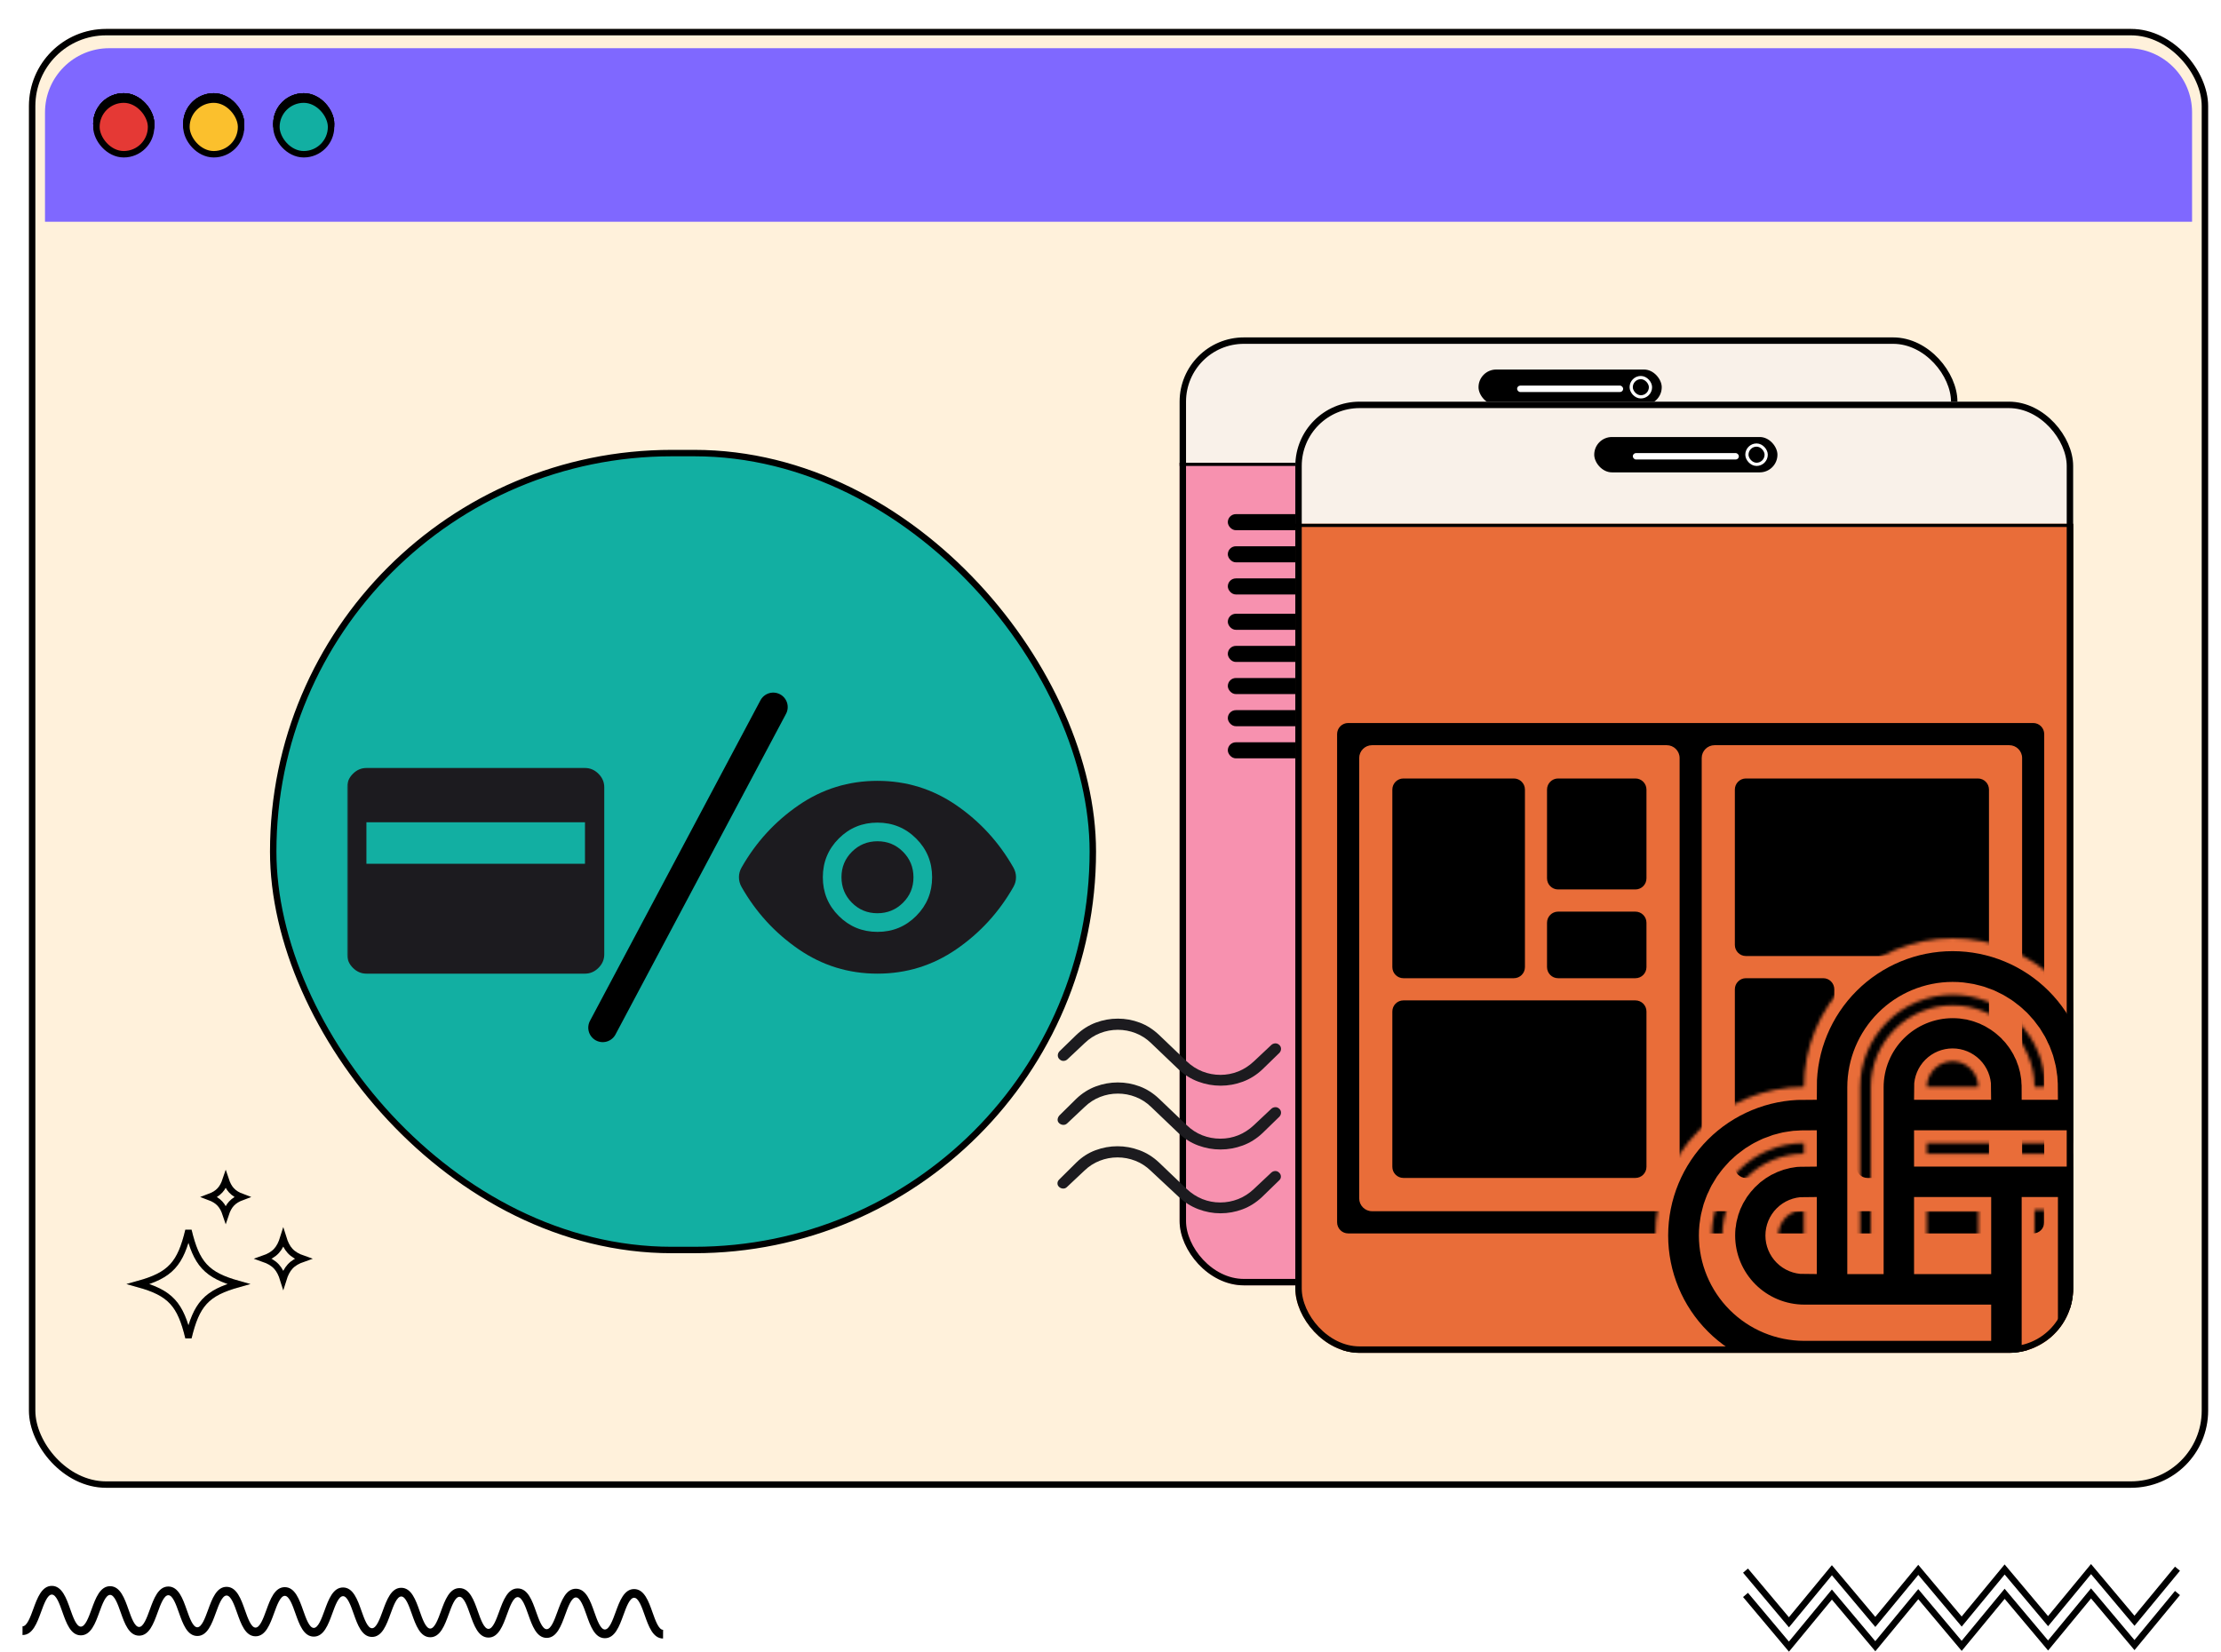 <svg width="691" height="514" viewBox="0 0 691 514" fill="none" xmlns="http://www.w3.org/2000/svg">
<path d="M16.143 493.526C19.297 493.542 20.649 497.373 21.843 500.751C22.745 503.307 23.768 506.205 25.145 506.212C26.521 506.22 27.572 503.333 28.5 500.787C29.725 497.422 31.115 493.607 34.268 493.625C37.424 493.642 38.775 497.471 39.967 500.849C40.869 503.406 41.892 506.303 43.268 506.31C44.644 506.319 45.695 503.433 46.621 500.887C47.847 497.521 49.236 493.708 52.391 493.723C55.544 493.742 56.896 497.571 58.087 500.95C58.988 503.506 60.011 506.401 61.385 506.41C62.76 506.417 63.811 503.533 64.737 500.987C65.963 497.621 67.351 493.806 70.505 493.823C73.659 493.84 75.009 497.67 76.201 501.048C77.104 503.604 78.127 506.502 79.503 506.509C80.877 506.516 81.928 503.631 82.855 501.085C84.08 497.719 85.469 493.905 88.623 493.923C91.777 493.94 93.129 497.768 94.321 501.147C95.223 503.705 96.245 506.601 97.621 506.609C98.996 506.616 100.047 503.73 100.975 501.185C102.2 497.819 103.588 494.004 106.743 494.021C109.896 494.039 111.247 497.868 112.439 501.248C113.34 503.803 114.363 506.699 115.737 506.707C117.112 506.714 118.163 503.829 119.089 501.283C120.315 497.919 121.703 494.104 124.857 494.121C128.011 494.138 129.363 497.968 130.555 501.346C131.456 503.902 132.479 506.8 133.853 506.807C135.228 506.814 136.279 503.928 137.205 501.382C138.431 498.018 139.819 494.202 142.975 494.22C146.127 494.236 147.477 498.066 148.668 501.444C149.571 504.001 150.592 506.898 151.967 506.907C153.341 506.914 154.391 504.028 155.317 501.482C156.543 498.116 157.932 494.302 161.087 494.319C164.239 494.337 165.589 498.166 166.78 501.545C167.683 504.101 168.703 506.996 170.079 507.005C171.452 507.012 172.503 504.126 173.428 501.582C174.653 498.215 176.041 494.401 179.196 494.418C182.349 494.435 183.7 498.265 184.891 501.645C185.792 504.199 186.813 507.098 188.187 507.103C189.561 507.112 190.612 504.226 191.539 501.68C192.763 498.314 194.152 494.5 197.307 494.518C200.46 494.533 201.812 498.365 203.003 501.743C203.905 504.299 204.927 507.196 206.303 507.204L206.289 509.91C203.135 509.895 201.784 506.065 200.591 502.686C199.691 500.131 198.668 497.232 197.293 497.224C195.919 497.218 194.868 500.102 193.94 502.65C192.716 506.014 191.327 509.829 188.173 509.812C185.02 509.794 183.669 505.965 182.48 502.587C181.577 500.029 180.556 497.134 179.183 497.126C177.808 497.119 176.757 500.004 175.831 502.549C174.605 505.916 173.217 509.73 170.064 509.712C166.912 509.695 165.56 505.867 164.368 502.487C163.468 499.931 162.447 497.034 161.072 497.027C159.697 497.019 158.647 499.906 157.72 502.45C156.495 505.816 155.105 509.631 151.953 509.614C148.8 509.597 147.448 505.766 146.257 502.387C145.356 499.832 144.335 496.935 142.96 496.926C141.585 496.921 140.535 499.806 139.608 502.352C138.383 505.716 136.993 509.531 133.84 509.514C130.687 509.498 129.336 505.667 128.144 502.289C127.241 499.732 126.219 496.836 124.844 496.828C123.469 496.821 122.419 499.707 121.492 502.251C120.267 505.618 118.877 509.433 115.724 509.415C112.569 509.398 111.219 505.569 110.027 502.189C109.125 499.634 108.103 496.737 106.729 496.73C105.353 496.721 104.303 499.608 103.376 502.153C102.151 505.52 100.761 509.333 97.608 509.316C94.453 509.3 93.101 505.469 91.909 502.091C91.008 499.534 89.985 496.637 88.609 496.63C87.235 496.623 86.184 499.507 85.257 502.055C84.032 505.419 82.643 509.234 79.488 509.217C76.335 509.2 74.983 505.37 73.791 501.992C72.889 499.436 71.867 496.539 70.491 496.531C69.117 496.523 68.067 499.409 67.14 501.955C65.915 505.321 64.525 509.135 61.372 509.117C58.219 509.1 56.868 505.272 55.676 501.893C54.773 499.336 53.752 496.439 52.377 496.432C51.001 496.424 49.951 499.311 49.024 501.855C47.799 505.222 46.409 509.036 43.255 509.019C40.1 509.001 38.748 505.172 37.556 501.792C36.653 499.236 35.631 496.341 34.255 496.333C32.879 496.326 31.828 499.21 30.901 501.757C29.676 505.121 28.287 508.936 25.132 508.919C21.977 508.902 20.624 505.072 19.432 501.694C18.529 499.138 17.507 496.24 16.128 496.233C14.752 496.225 13.7 499.112 12.772 501.659C11.545 505.023 10.156 508.838 7 508.82L7.013 506.112C8.391 506.119 9.443 503.235 10.369 500.688C11.596 497.324 12.987 493.509 16.143 493.526Z" fill="black"/>
<path d="M556.582 506.432L542.301 489.428L543.83 488.125L556.567 503.291L569.933 487.088L583.441 503.172L596.809 486.969L610.313 503.054L623.68 486.85L637.192 502.935L650.559 486.732L664.076 502.817L676.689 487.539L678.23 488.828L664.089 505.957L650.573 489.873L637.206 506.076L623.694 489.992L610.327 506.195L596.822 490.11L583.455 506.313L569.947 490.229L556.582 506.432Z" fill="black"/>
<path d="M556.582 514L542.301 496.996L543.83 495.693L556.567 510.86L569.933 494.656L583.441 510.74L596.809 494.537L610.313 510.622L623.68 494.419L637.192 510.504L650.559 494.3L664.076 510.385L676.689 495.107L678.23 496.397L664.089 513.526L650.573 497.441L637.206 513.644L623.694 497.56L610.327 513.763L596.822 497.679L583.455 513.882L569.947 497.797L556.582 514Z" fill="black"/>
<g filter="url(#filter0_d_6854_12008)">
<rect width="678" height="454" rx="24" fill="#FFF1DB"/>
<rect x="1" y="1" width="676" height="452" rx="23" stroke="black" stroke-width="2"/>
<path d="M5 26C5 14.954 13.954 6 25 6H653C664.046 6 673 14.954 673 26V60H5V26Z" fill="#7F68FF"/>
<rect x="21" y="21" width="17" height="17" rx="8.5" fill="#E53935"/>
<rect x="21" y="21" width="17" height="17" rx="8.5" stroke="black" stroke-width="2"/>
<rect x="21" y="21" width="17" height="17" rx="8.5" fill="#E53935"/>
<rect x="21" y="21" width="17" height="17" rx="8.5" stroke="black" stroke-width="2"/>
<rect x="77" y="21" width="17" height="17" rx="8.5" fill="#12AFA2"/>
<rect x="77" y="21" width="17" height="17" rx="8.5" fill="#12AFA2"/>
<rect x="77" y="21" width="17" height="17" rx="8.5" stroke="black" stroke-width="2"/>
<rect x="49" y="21" width="17" height="17" rx="8.5" fill="#FBC02D"/>
<rect x="49" y="21" width="17" height="17" rx="8.5" stroke="black" stroke-width="2"/>
<rect x="21" y="21" width="17" height="17" rx="8.5" fill="#E53935"/>
<rect x="21" y="21" width="17" height="17" rx="8.5" stroke="black" stroke-width="2"/>
<rect x="77" y="21" width="17" height="17" rx="8.5" fill="#12AFA2"/>
<rect x="77" y="21" width="17" height="17" rx="8.5" fill="#12AFA2"/>
<rect x="77" y="21" width="17" height="17" rx="8.5" stroke="black" stroke-width="2"/>
<rect x="49" y="21" width="17" height="17" rx="8.5" fill="#FBC02D"/>
<rect x="49" y="21" width="17" height="17" rx="8.5" stroke="black" stroke-width="2"/>
<rect x="21" y="21" width="17" height="17" rx="8.5" fill="#E53935"/>
<rect x="21" y="21" width="17" height="17" rx="8.5" stroke="black" stroke-width="2"/>
<rect x="77" y="21" width="17" height="17" rx="8.5" fill="#12AFA2"/>
<rect x="77" y="21" width="17" height="17" rx="8.5" fill="#12AFA2"/>
<rect x="77" y="21" width="17" height="17" rx="8.5" stroke="black" stroke-width="2"/>
<rect x="49" y="21" width="17" height="17" rx="8.5" fill="#FBC02D"/>
<rect x="49" y="21" width="17" height="17" rx="8.5" stroke="black" stroke-width="2"/>
<rect x="21" y="22" width="17" height="17" rx="8.5" fill="#E53935"/>
<rect x="21" y="22" width="17" height="17" rx="8.5" stroke="black" stroke-width="2"/>
<rect x="77" y="22" width="17" height="17" rx="8.5" fill="#12AFA2"/>
<rect x="77" y="22" width="17" height="17" rx="8.5" fill="#12AFA2"/>
<rect x="77" y="22" width="17" height="17" rx="8.5" stroke="black" stroke-width="2"/>
<rect x="49" y="22" width="17" height="17" rx="8.5" fill="#FBC02D"/>
<rect x="49" y="22" width="17" height="17" rx="8.5" stroke="black" stroke-width="2"/>
<rect x="76" y="132" width="255" height="248" rx="124" fill="#12AFA2"/>
<rect x="76" y="132" width="255" height="248" rx="124" stroke="black" stroke-width="2"/>
<mask id="mask0_6854_12008" style="mask-type:alpha" maskUnits="userSpaceOnUse" x="99" y="214" width="96" height="96">
<rect x="99" y="214" width="96" height="96" fill="#D9D9D9"/>
</mask>
<g mask="url(#mask0_6854_12008)">
<path d="M105 294C103.4 294 102 293.4 100.8 292.2C99.6 291 99 289.6 99 288V236C99 234.4 99.6 233 100.8 231.8C102 230.6 103.4 230 105 230H173C174.6 230 176 230.6 177.2 231.8C178.4 233 179 234.4 179 236V288C179 289.6 178.4 291 177.2 292.2C176 293.4 174.6 294 173 294H105ZM105 259.8H173V246.9H105V259.8Z" fill="#1C1B1F"/>
</g>
<mask id="mask1_6854_12008" style="mask-type:alpha" maskUnits="userSpaceOnUse" x="216" y="218" width="96" height="96">
<rect x="216" y="218" width="96" height="96" fill="#D9D9D9"/>
</mask>
<g mask="url(#mask1_6854_12008)">
<path d="M264.012 281C268.738 281 272.75 279.346 276.05 276.038C279.35 272.73 281 268.713 281 263.988C281 259.263 279.346 255.25 276.038 251.95C272.73 248.65 268.714 247 263.988 247C259.263 247 255.25 248.654 251.95 251.962C248.65 255.27 247 259.287 247 264.012C247 268.737 248.654 272.75 251.962 276.05C255.27 279.35 259.287 281 264.012 281ZM263.976 275.2C260.859 275.2 258.217 274.109 256.05 271.926C253.884 269.744 252.8 267.094 252.8 263.976C252.8 260.859 253.892 258.217 256.074 256.05C258.256 253.883 260.906 252.8 264.024 252.8C267.142 252.8 269.784 253.891 271.95 256.074C274.117 258.256 275.2 260.906 275.2 264.024C275.2 267.141 274.109 269.783 271.926 271.95C269.744 274.117 267.094 275.2 263.976 275.2ZM264 294C255 294 246.817 291.467 239.45 286.4C232.084 281.333 226.167 274.867 221.7 267C221.434 266.525 221.234 266.036 221.1 265.535C220.967 265.034 220.9 264.519 220.9 263.992C220.9 263.464 220.967 262.951 221.1 262.454C221.234 261.956 221.434 261.471 221.7 261C226.167 253.133 232.084 246.667 239.45 241.6C246.817 236.533 255 234 264 234C273 234 281.184 236.533 288.55 241.6C295.917 246.667 301.834 253.133 306.3 261C306.567 261.475 306.767 261.963 306.9 262.465C307.034 262.966 307.1 263.481 307.1 264.008C307.1 264.536 307.034 265.049 306.9 265.546C306.767 266.044 306.567 266.529 306.3 267C301.834 274.867 295.917 281.333 288.55 286.4C281.184 291.467 273 294 264 294Z" fill="#1C1B1F"/>
</g>
<line x1="178.522" y1="310.811" x2="231.572" y2="211.038" stroke="black" stroke-width="9" stroke-linecap="round"/>
<g clip-path="url(#clip0_6854_12008)">
<path d="M56.136 363.505C57.509 362.994 58.591 362.362 59.443 361.434C60.229 360.577 60.779 359.51 61.226 358.169C61.673 359.51 62.224 360.577 63.009 361.433C63.861 362.362 64.942 362.994 66.315 363.505C64.941 364.017 63.86 364.648 63.008 365.577C62.222 366.433 61.671 367.501 61.224 368.842C60.777 367.501 60.227 366.434 59.441 365.577C58.59 364.648 57.508 364.017 56.136 363.505Z" stroke="black" stroke-width="2"/>
<path d="M44.69 396.11C42.279 393.481 38.935 391.958 34.053 390.597C38.935 389.235 42.279 387.713 44.69 385.084C47.03 382.532 48.407 379.025 49.629 373.925C50.851 379.025 52.229 382.532 54.569 385.084C56.98 387.713 60.324 389.235 65.206 390.597C60.324 391.958 56.98 393.481 54.569 396.11C52.229 398.662 50.851 402.168 49.629 407.268C48.407 402.168 47.03 398.662 44.69 396.11Z" stroke="black" stroke-width="2"/>
<path d="M44.69 396.11C42.279 393.481 38.935 391.958 34.053 390.597C38.935 389.235 42.279 387.713 44.69 385.084C47.03 382.532 48.407 379.025 49.629 373.925C50.851 379.025 52.229 382.532 54.569 385.084C56.98 387.713 60.324 389.235 65.206 390.597C60.324 391.958 56.98 393.481 54.569 396.11C52.229 398.662 50.851 402.168 49.629 407.268C48.407 402.168 47.03 398.662 44.69 396.11Z" stroke="black" stroke-opacity="0.2" stroke-width="2"/>
<path d="M77.015 385.155C75.998 384.046 74.684 383.315 72.975 382.717C74.684 382.12 75.998 381.388 77.015 380.279C77.963 379.245 78.606 377.931 79.131 376.238C79.656 377.931 80.299 379.245 81.247 380.279C82.264 381.388 83.578 382.12 85.287 382.717C83.578 383.315 82.264 384.046 81.247 385.155C80.299 386.19 79.656 387.503 79.131 389.197C78.606 387.503 77.963 386.19 77.015 385.155Z" stroke="black" stroke-width="2"/>
</g>
<g clip-path="url(#clip1_6854_12008)">
<rect x="358" y="96" width="242" height="295" rx="20" fill="#F9F1E9"/>
<rect x="451" y="106" width="57" height="11" rx="5.5" fill="black"/>
<rect x="498.5" y="108.5" width="6" height="6" rx="3" fill="black"/>
<rect x="498.5" y="108.5" width="6" height="6" rx="3" stroke="white"/>
<rect x="463" y="111" width="33" height="2" rx="1" fill="white"/>
<g clip-path="url(#clip2_6854_12008)">
<rect x="349" y="135" width="251" height="257" fill="#F791AF"/>
<rect x="373" y="161" width="51" height="5" rx="2.5" fill="black"/>
<rect x="373" y="151" width="51" height="5" rx="2.5" fill="black"/>
<rect x="373" y="171" width="33" height="5" rx="2.5" fill="black"/>
<path d="M435.271 126.467L435.179 126.672L435.271 126.877L446.304 151.382L444.125 156.222L433.5 132.622V120.722L444.125 97.122L446.304 101.962L435.271 126.467Z" fill="white" stroke="black"/>
<path d="M457.522 126.467L457.429 126.672L457.522 126.877L468.554 151.382L466.376 156.222L453.072 126.672L466.376 97.122L468.554 101.962L457.522 126.467Z" fill="white" stroke="black"/>
<path d="M479.772 126.467L479.679 126.672L479.772 126.877L490.804 151.382L488.626 156.222L475.322 126.672L488.626 97.122L490.804 101.962L479.772 126.467Z" fill="white" stroke="black"/>
<path d="M502.022 126.467L501.929 126.672L502.022 126.877L513.054 151.382L510.876 156.222L497.572 126.672L510.876 97.122L513.054 101.962L502.022 126.467Z" fill="white" stroke="black"/>
<path d="M501.928 176.091L499.749 180.931L497.578 176.108L499.756 171.269L501.928 176.091Z" fill="white" stroke="black"/>
<path d="M524.17 176.107L521.999 180.929L519.828 176.107L521.999 171.284L524.17 176.107Z" fill="white" stroke="black"/>
<path d="M524.272 126.467L524.179 126.672L524.272 126.877L535.304 151.382L533.126 156.222L519.822 126.672L533.126 97.122L535.304 101.962L524.272 126.467Z" fill="white" stroke="black"/>
<path d="M519.729 225.717L519.822 225.512L519.729 225.307L508.697 200.802L510.876 195.962L524.179 225.512L510.876 255.062L508.697 250.222L519.729 225.717Z" fill="white" stroke="black"/>
<path d="M524.17 274.949L521.999 279.771L519.828 274.949L521.999 270.126L524.17 274.949Z" fill="white" stroke="black"/>
<path d="M501.928 274.933L499.749 279.772L497.578 274.95L499.756 270.111L501.928 274.933Z" fill="white" stroke="black"/>
<path d="M497.479 225.717L497.572 225.512L497.479 225.307L486.447 200.802L488.626 195.962L501.929 225.512L488.626 255.062L486.447 250.222L497.479 225.717Z" fill="white" stroke="black"/>
<path d="M479.678 176.091L477.499 180.931L475.328 176.108L477.506 171.269L479.678 176.091Z" fill="white" stroke="black"/>
<path d="M479.679 225.512L466.376 255.062L464.197 250.222L475.229 225.717L475.322 225.512L475.229 225.307L464.197 200.802L466.376 195.962L479.679 225.512Z" fill="white" stroke="black"/>
<path d="M453.078 176.075L455.249 171.253L457.428 176.093L455.256 180.915L453.078 176.075Z" fill="white" stroke="black"/>
<path d="M433.5 179.821V172.364L435.179 176.093L433.5 179.821Z" fill="white" stroke="black"/>
<path d="M433.5 229.241V221.784L435.179 225.513L433.5 229.241Z" fill="white" stroke="black"/>
<path d="M457.429 225.512L444.126 255.062L441.947 250.222L452.979 225.717L453.072 225.512L452.979 225.307L441.947 200.802L444.126 195.962L457.429 225.512Z" fill="white" stroke="black"/>
<path d="M433.5 278.661V271.204L435.179 274.932L433.5 278.661Z" fill="white" stroke="black"/>
<path d="M546.522 126.467L546.429 126.672L546.522 126.877L557.554 151.382L555.376 156.222L542.072 126.672L555.376 97.122L557.554 101.962L546.522 126.467Z" fill="white" stroke="black"/>
<path d="M568.772 126.467L568.679 126.672L568.772 126.877L579.804 151.382L577.626 156.222L564.322 126.672L577.626 97.122L579.804 101.962L568.772 126.467Z" fill="white" stroke="black"/>
<path d="M591.022 126.467L590.929 126.672L591.022 126.877L602.054 151.382L599.876 156.222L586.572 126.672L599.876 97.122L602.054 101.962L591.022 126.467Z" fill="white" stroke="black"/>
<mask id="path-60-inside-1_6854_12008" fill="white">
<path d="M597.148 77.25L588.75 95.903L580.352 77.25H574.905L566.5 95.903L558.102 77.25H552.655L544.25 95.903L535.852 77.25H530.405L522 95.903L513.602 77.25H508.155L499.75 95.903L491.352 77.25H485.905L477.5 95.903L469.102 77.25H463.656L455.25 95.903L446.852 77.25H441.398L433 95.903V108.001L444.125 83.29L452.523 101.943L441.398 126.671L452.523 151.381L444.125 170.034L433 145.323V157.421L441.398 176.091L433 194.744V206.842L441.398 225.495L433 244.165V256.262L441.398 274.932L433 293.585V305.683L444.125 280.973L452.523 299.626L441.398 324.353L452.523 349.063L444.125 367.716L433 343.006V355.104L441.398 373.774L433 392.427V404.524L441.398 423.177L433 441.847V453.945L441.398 472.615H446.844L455.242 453.962L463.648 472.615H469.094L477.492 453.962L485.898 472.615H491.344L499.742 453.962L508.148 472.615H513.594L522 453.962L530.398 472.615H535.844L544.242 453.962L552.648 472.615H558.094L566.492 453.962L574.898 472.615H580.344L588.742 453.962L597.148 472.615H602.594L611 453.962V441.864L599.875 466.575L591.477 447.922L602.602 423.211L591.477 398.501L599.875 379.848L611 404.541V392.444L602.602 373.774L611 355.121V343.023L602.602 324.37L611 305.7V293.602L602.602 274.932L611 256.28V244.182L599.875 268.892L591.477 250.239L602.602 225.529L591.477 200.819L599.875 182.166L611 206.859V194.761L602.602 176.091L611 157.438V145.341L602.602 126.688L611 108.018V95.903L602.602 77.25H597.148ZM577.625 83.307L586.023 101.96L574.898 126.671L586.023 151.381L577.625 170.034L558.102 126.671L577.625 83.307ZM469.102 324.353L488.625 280.989L497.023 299.642L485.898 324.353L497.023 349.063L488.625 367.716L469.102 324.353ZM485.898 373.773L477.5 392.426L469.102 373.773L477.5 355.12L485.898 373.773ZM457.978 250.222L469.103 225.511L457.978 200.801L466.376 182.148L485.898 225.511L466.376 268.875L457.978 250.222ZM485.898 176.091L477.5 194.744L469.102 176.091L477.5 157.438L485.898 176.091ZM508.148 176.091L499.75 194.744L491.352 176.091L499.75 157.438L508.148 176.091ZM530.398 176.091L522 194.744L513.602 176.091L522 157.438L530.398 176.091ZM552.648 176.091L544.25 194.744L535.852 176.091L544.25 157.438L552.648 176.091ZM552.648 225.511L533.125 268.875L524.727 250.222L535.852 225.511L524.727 200.801L533.125 182.148L552.648 225.511ZM544.25 256.279L552.648 274.932L544.25 293.585L535.852 274.932L544.25 256.279ZM530.398 274.932L522 293.585L513.602 274.932L522 256.279L530.398 274.932ZM530.398 225.511L510.875 268.875L502.477 250.222L513.602 225.511L502.477 200.801L510.875 182.148L530.398 225.511ZM508.148 274.932L499.75 293.585L491.352 274.932L499.75 256.279L508.148 274.932ZM508.148 225.511L488.625 268.875L480.227 250.222L491.352 225.511L480.227 200.801L488.625 182.148L508.148 225.511ZM469.103 274.932L477.501 256.279L485.898 274.932L477.501 293.585L469.103 274.932ZM499.75 355.121L508.148 373.774L499.75 392.427L491.352 373.774L499.75 355.121ZM491.352 324.353L510.875 280.99L519.273 299.643L508.148 324.353L519.273 349.063L510.875 367.716L491.352 324.353ZM522 355.121L530.398 373.774L522 392.427L513.602 373.774L522 355.121ZM513.602 324.353L533.125 280.99L541.523 299.643L530.398 324.353L541.523 349.063L533.125 367.716L513.602 324.353ZM544.25 355.121L552.648 373.774L544.25 392.427L535.852 373.774L544.25 355.121ZM535.852 324.353L555.375 280.99L563.773 299.643L552.648 324.353L563.773 349.063L555.375 367.716L535.852 324.353ZM566.5 355.121L574.897 373.774L566.5 392.427L558.102 373.774L566.5 355.121ZM558.102 324.353L577.625 280.99L586.022 299.643L574.897 324.353L586.022 349.063L577.625 367.716L558.102 324.353ZM566.5 293.585L558.102 274.932L566.5 256.28L574.897 274.932L566.5 293.585ZM555.375 268.875L546.977 250.222L558.102 225.512L546.977 200.802L555.375 182.149L574.897 225.512L555.375 268.875ZM558.102 176.092L566.5 157.439L574.897 176.092L566.5 194.745L558.102 176.092ZM555.375 83.308L563.773 101.961L552.648 126.671L563.773 151.382L555.375 170.035L535.852 126.671L555.375 83.308ZM533.125 83.308L541.523 101.961L530.398 126.671L541.523 151.382L533.125 170.035L513.602 126.671L533.125 83.308ZM510.875 83.308L519.273 101.961L508.148 126.671L519.273 151.382L510.875 170.035L491.352 126.671L510.875 83.308ZM488.625 83.308L497.023 101.961L485.898 126.671L497.023 151.382L488.625 170.035L469.102 126.671L488.625 83.308ZM446.852 126.671L466.375 83.308L474.773 101.961L463.648 126.671L474.773 151.382L466.375 170.035L446.852 126.671ZM455.25 157.439L463.648 176.092L455.25 194.745L446.852 176.092L455.25 157.439ZM435.727 250.223L446.852 225.512L435.727 200.802L444.125 182.149L463.648 225.512L444.125 268.875L435.727 250.223ZM446.852 274.933L455.25 256.28L463.648 274.933L455.25 293.586L446.852 274.933ZM446.852 324.354L466.375 280.99L474.773 299.643L463.648 324.354L474.773 349.064L466.375 367.717L446.852 324.354ZM455.25 355.121L463.648 373.774L455.25 392.427L446.852 373.774L455.25 355.121ZM444.125 466.557L435.727 447.904L446.852 423.194L435.727 398.484L444.125 379.831L463.648 423.194L444.125 466.557ZM466.375 466.557L457.977 447.904L469.102 423.194L457.977 398.484L466.375 379.831L485.898 423.194L466.375 466.557ZM488.625 466.557L480.227 447.904L491.352 423.194L480.227 398.484L488.625 379.831L508.148 423.194L488.625 466.557ZM510.875 466.557L502.477 447.904L513.602 423.194L502.477 398.484L510.875 379.831L530.398 423.194L510.875 466.557ZM533.125 466.557L524.727 447.904L535.852 423.194L524.727 398.484L533.125 379.831L552.648 423.194L533.125 466.557ZM555.375 466.557L546.977 447.904L558.102 423.194L546.977 398.484L555.375 379.831L574.898 423.194L555.375 466.557ZM597.147 423.194L577.625 466.557L569.227 447.904L580.352 423.194L569.227 398.484L577.625 379.831L597.147 423.194ZM588.75 392.426L580.352 373.773L588.75 355.12L597.147 373.773L588.75 392.426ZM608.272 299.643L597.147 324.353L608.272 349.063L599.875 367.716L580.352 324.353L599.875 280.99L608.272 299.643ZM597.147 274.932L588.75 293.585L580.352 274.932L588.75 256.28L597.147 274.932ZM597.147 225.512L577.625 268.875L569.227 250.222L580.352 225.512L569.227 200.802L577.625 182.149L597.147 225.512ZM588.75 194.744L580.352 176.091L588.75 157.438L597.147 176.091L588.75 194.744ZM597.147 126.671L608.272 151.381L599.875 170.034L580.352 126.671L599.875 83.308L608.272 101.961L597.147 126.671Z"/>
</mask>
<path d="M597.148 77.25L588.75 95.903L580.352 77.25H574.905L566.5 95.903L558.102 77.25H552.655L544.25 95.903L535.852 77.25H530.405L522 95.903L513.602 77.25H508.155L499.75 95.903L491.352 77.25H485.905L477.5 95.903L469.102 77.25H463.656L455.25 95.903L446.852 77.25H441.398L433 95.903V108.001L444.125 83.29L452.523 101.943L441.398 126.671L452.523 151.381L444.125 170.034L433 145.323V157.421L441.398 176.091L433 194.744V206.842L441.398 225.495L433 244.165V256.262L441.398 274.932L433 293.585V305.683L444.125 280.973L452.523 299.626L441.398 324.353L452.523 349.063L444.125 367.716L433 343.006V355.104L441.398 373.774L433 392.427V404.524L441.398 423.177L433 441.847V453.945L441.398 472.615H446.844L455.242 453.962L463.648 472.615H469.094L477.492 453.962L485.898 472.615H491.344L499.742 453.962L508.148 472.615H513.594L522 453.962L530.398 472.615H535.844L544.242 453.962L552.648 472.615H558.094L566.492 453.962L574.898 472.615H580.344L588.742 453.962L597.148 472.615H602.594L611 453.962V441.864L599.875 466.575L591.477 447.922L602.602 423.211L591.477 398.501L599.875 379.848L611 404.541V392.444L602.602 373.774L611 355.121V343.023L602.602 324.37L611 305.7V293.602L602.602 274.932L611 256.28V244.182L599.875 268.892L591.477 250.239L602.602 225.529L591.477 200.819L599.875 182.166L611 206.859V194.761L602.602 176.091L611 157.438V145.341L602.602 126.688L611 108.018V95.903L602.602 77.25H597.148ZM577.625 83.307L586.023 101.96L574.898 126.671L586.023 151.381L577.625 170.034L558.102 126.671L577.625 83.307ZM469.102 324.353L488.625 280.989L497.023 299.642L485.898 324.353L497.023 349.063L488.625 367.716L469.102 324.353ZM485.898 373.773L477.5 392.426L469.102 373.773L477.5 355.12L485.898 373.773ZM457.978 250.222L469.103 225.511L457.978 200.801L466.376 182.148L485.898 225.511L466.376 268.875L457.978 250.222ZM485.898 176.091L477.5 194.744L469.102 176.091L477.5 157.438L485.898 176.091ZM508.148 176.091L499.75 194.744L491.352 176.091L499.75 157.438L508.148 176.091ZM530.398 176.091L522 194.744L513.602 176.091L522 157.438L530.398 176.091ZM552.648 176.091L544.25 194.744L535.852 176.091L544.25 157.438L552.648 176.091ZM552.648 225.511L533.125 268.875L524.727 250.222L535.852 225.511L524.727 200.801L533.125 182.148L552.648 225.511ZM544.25 256.279L552.648 274.932L544.25 293.585L535.852 274.932L544.25 256.279ZM530.398 274.932L522 293.585L513.602 274.932L522 256.279L530.398 274.932ZM530.398 225.511L510.875 268.875L502.477 250.222L513.602 225.511L502.477 200.801L510.875 182.148L530.398 225.511ZM508.148 274.932L499.75 293.585L491.352 274.932L499.75 256.279L508.148 274.932ZM508.148 225.511L488.625 268.875L480.227 250.222L491.352 225.511L480.227 200.801L488.625 182.148L508.148 225.511ZM469.103 274.932L477.501 256.279L485.898 274.932L477.501 293.585L469.103 274.932ZM499.75 355.121L508.148 373.774L499.75 392.427L491.352 373.774L499.75 355.121ZM491.352 324.353L510.875 280.99L519.273 299.643L508.148 324.353L519.273 349.063L510.875 367.716L491.352 324.353ZM522 355.121L530.398 373.774L522 392.427L513.602 373.774L522 355.121ZM513.602 324.353L533.125 280.99L541.523 299.643L530.398 324.353L541.523 349.063L533.125 367.716L513.602 324.353ZM544.25 355.121L552.648 373.774L544.25 392.427L535.852 373.774L544.25 355.121ZM535.852 324.353L555.375 280.99L563.773 299.643L552.648 324.353L563.773 349.063L555.375 367.716L535.852 324.353ZM566.5 355.121L574.897 373.774L566.5 392.427L558.102 373.774L566.5 355.121ZM558.102 324.353L577.625 280.99L586.022 299.643L574.897 324.353L586.022 349.063L577.625 367.716L558.102 324.353ZM566.5 293.585L558.102 274.932L566.5 256.28L574.897 274.932L566.5 293.585ZM555.375 268.875L546.977 250.222L558.102 225.512L546.977 200.802L555.375 182.149L574.897 225.512L555.375 268.875ZM558.102 176.092L566.5 157.439L574.897 176.092L566.5 194.745L558.102 176.092ZM555.375 83.308L563.773 101.961L552.648 126.671L563.773 151.382L555.375 170.035L535.852 126.671L555.375 83.308ZM533.125 83.308L541.523 101.961L530.398 126.671L541.523 151.382L533.125 170.035L513.602 126.671L533.125 83.308ZM510.875 83.308L519.273 101.961L508.148 126.671L519.273 151.382L510.875 170.035L491.352 126.671L510.875 83.308ZM488.625 83.308L497.023 101.961L485.898 126.671L497.023 151.382L488.625 170.035L469.102 126.671L488.625 83.308ZM446.852 126.671L466.375 83.308L474.773 101.961L463.648 126.671L474.773 151.382L466.375 170.035L446.852 126.671ZM455.25 157.439L463.648 176.092L455.25 194.745L446.852 176.092L455.25 157.439ZM435.727 250.223L446.852 225.512L435.727 200.802L444.125 182.149L463.648 225.512L444.125 268.875L435.727 250.223ZM446.852 274.933L455.25 256.28L463.648 274.933L455.25 293.586L446.852 274.933ZM446.852 324.354L466.375 280.99L474.773 299.643L463.648 324.354L474.773 349.064L466.375 367.717L446.852 324.354ZM455.25 355.121L463.648 373.774L455.25 392.427L446.852 373.774L455.25 355.121ZM444.125 466.557L435.727 447.904L446.852 423.194L435.727 398.484L444.125 379.831L463.648 423.194L444.125 466.557ZM466.375 466.557L457.977 447.904L469.102 423.194L457.977 398.484L466.375 379.831L485.898 423.194L466.375 466.557ZM488.625 466.557L480.227 447.904L491.352 423.194L480.227 398.484L488.625 379.831L508.148 423.194L488.625 466.557ZM510.875 466.557L502.477 447.904L513.602 423.194L502.477 398.484L510.875 379.831L530.398 423.194L510.875 466.557ZM533.125 466.557L524.727 447.904L535.852 423.194L524.727 398.484L533.125 379.831L552.648 423.194L533.125 466.557ZM555.375 466.557L546.977 447.904L558.102 423.194L546.977 398.484L555.375 379.831L574.898 423.194L555.375 466.557ZM597.147 423.194L577.625 466.557L569.227 447.904L580.352 423.194L569.227 398.484L577.625 379.831L597.147 423.194ZM588.75 392.426L580.352 373.773L588.75 355.12L597.147 373.773L588.75 392.426ZM608.272 299.643L597.147 324.353L608.272 349.063L599.875 367.716L580.352 324.353L599.875 280.99L608.272 299.643ZM597.147 274.932L588.75 293.585L580.352 274.932L588.75 256.28L597.147 274.932ZM597.147 225.512L577.625 268.875L569.227 250.222L580.352 225.512L569.227 200.802L577.625 182.149L597.147 225.512ZM588.75 194.744L580.352 176.091L588.75 157.438L597.147 176.091L588.75 194.744ZM597.147 126.671L608.272 151.381L599.875 170.034L580.352 126.671L599.875 83.308L608.272 101.961L597.147 126.671Z" fill="white" stroke="black" stroke-width="2" mask="url(#path-60-inside-1_6854_12008)"/>
<path d="M590.92 176.107L588.749 180.929L586.578 176.107L588.749 171.284L590.92 176.107Z" fill="white" stroke="black"/>
<path d="M608.729 225.717L608.822 225.512L608.729 225.307L597.697 200.802L599.876 195.962L610.501 219.562V231.462L599.876 255.062L597.697 250.222L608.729 225.717Z" fill="white" stroke="black"/>
<path d="M590.92 274.949L588.749 279.771L586.578 274.949L588.749 270.126L590.92 274.949Z" fill="white" stroke="black"/>
<path d="M586.479 225.717L586.572 225.512L586.479 225.307L575.447 200.802L577.626 195.962L590.929 225.512L577.626 255.062L575.447 250.222L586.479 225.717Z" fill="white" stroke="black"/>
<path d="M564.328 176.075L566.499 171.253L568.67 176.075L566.499 180.898L564.328 176.075Z" fill="white" stroke="black"/>
<path d="M568.67 274.949L566.499 279.771L564.328 274.949L566.499 270.126L568.67 274.949Z" fill="white" stroke="black"/>
<path d="M564.229 225.717L564.322 225.512L564.229 225.307L553.197 200.802L555.376 195.962L568.679 225.512L555.376 255.062L553.197 250.222L564.229 225.717Z" fill="white" stroke="black"/>
<path d="M546.42 176.107L544.249 180.929L542.078 176.107L544.249 171.284L546.42 176.107Z" fill="white" stroke="black"/>
<path d="M541.979 225.717L542.072 225.512L541.979 225.307L530.947 200.802L533.126 195.962L546.429 225.512L533.126 255.062L530.947 250.222L541.979 225.717Z" fill="white" stroke="black"/>
<path d="M453.078 274.915L455.249 270.093L457.428 274.932L455.256 279.755L453.078 274.915Z" fill="white" stroke="black"/>
<path d="M435.271 324.148L435.179 324.354L435.271 324.559L446.304 349.064L444.125 353.903L433.5 330.304V318.404L444.125 294.804L446.304 299.643L435.271 324.148Z" fill="white" stroke="black"/>
<path d="M475.328 274.915L477.499 270.093L479.678 274.932L477.506 279.755L475.328 274.915Z" fill="white" stroke="black"/>
<path d="M457.522 324.148L457.429 324.354L457.522 324.559L468.554 349.064L466.376 353.903L453.072 324.354L466.376 294.804L468.554 299.643L457.522 324.148Z" fill="white" stroke="black"/>
<path d="M479.772 324.148L479.679 324.354L479.772 324.559L490.804 349.064L488.626 353.903L475.322 324.354L488.626 294.804L490.804 299.643L479.772 324.148Z" fill="white" stroke="black"/>
<path d="M502.022 324.148L501.929 324.354L502.022 324.559L513.054 349.064L510.876 353.903L497.572 324.354L510.876 294.804L513.054 299.643L502.022 324.148Z" fill="white" stroke="black"/>
<path d="M497.572 373.757L499.743 368.935L501.922 373.774L499.751 378.597L497.572 373.757Z" fill="white" stroke="black"/>
<path d="M475.322 373.757L477.493 368.935L479.672 373.774L477.501 378.597L475.322 373.757Z" fill="white" stroke="black"/>
<path d="M453.072 373.757L455.243 368.935L457.422 373.774L455.251 378.597L453.072 373.757Z" fill="white" stroke="black"/>
<path d="M433.5 377.503V370.045L435.179 373.774L433.5 377.503Z" fill="white" stroke="black"/>
<path d="M542.078 274.915L544.249 270.093L546.42 274.915L544.249 279.738L542.078 274.915Z" fill="white" stroke="black"/>
<path d="M524.272 324.148L524.179 324.354L524.272 324.559L535.304 349.064L533.126 353.903L519.822 324.354L533.126 294.804L535.304 299.643L524.272 324.148Z" fill="white" stroke="black"/>
<path d="M546.522 324.148L546.429 324.354L546.522 324.559L557.554 349.064L555.376 353.903L542.072 324.354L555.376 294.804L557.554 299.643L546.522 324.148Z" fill="white" stroke="black"/>
<path d="M568.772 324.148L568.679 324.354L568.772 324.559L579.804 349.064L577.626 353.903L564.322 324.354L577.626 294.804L579.804 299.643L568.772 324.148Z" fill="white" stroke="black"/>
<path d="M591.022 324.148L590.929 324.354L591.022 324.559L602.054 349.064L599.876 353.903L586.572 324.354L599.876 294.804L602.054 299.643L591.022 324.148Z" fill="white" stroke="black"/>
<path d="M590.92 373.788L588.749 378.611L586.578 373.788L588.749 368.966L590.92 373.788Z" fill="white" stroke="black"/>
<path d="M564.328 373.757L566.499 368.935L568.67 373.757L566.499 378.579L564.328 373.757Z" fill="white" stroke="black"/>
<path d="M542.078 373.757L544.249 368.935L546.42 373.757L544.249 378.579L542.078 373.757Z" fill="white" stroke="black"/>
<path d="M519.828 373.757L521.999 368.935L524.17 373.757L521.999 378.579L519.828 373.757Z" fill="white" stroke="black"/>
<rect x="373" y="192" width="51" height="5" rx="2.5" fill="black"/>
<rect x="373" y="182" width="51" height="5" rx="2.5" fill="black"/>
<rect x="373" y="202" width="33" height="5" rx="2.5" fill="black"/>
<rect x="373" y="212" width="33" height="5" rx="2.5" fill="black"/>
<rect x="373" y="222" width="33" height="5" rx="2.5" fill="black"/>
</g>
<rect x="349.5" y="135.5" width="250" height="256" stroke="black"/>
<rect x="397" y="254" width="91" height="9" rx="2" fill="black"/>
<rect x="397" y="306" width="91" height="9" rx="2" fill="black"/>
<rect x="397" y="319" width="91" height="9" rx="2" fill="black"/>
<rect x="397" y="332" width="91" height="9" rx="2" fill="black"/>
<rect x="397" y="345" width="91" height="9" rx="2" fill="black"/>
<rect x="397" y="267" width="91" height="9" rx="2" fill="black"/>
<rect x="397" y="293" width="91" height="9" rx="2" fill="black"/>
<rect x="397" y="280" width="91" height="9" rx="2" fill="black"/>
<rect x="498" y="254" width="91" height="9" rx="2" fill="black"/>
<rect x="498" y="306" width="91" height="9" rx="2" fill="black"/>
<rect x="498" y="319" width="91" height="9" rx="2" fill="black"/>
<rect x="498" y="332" width="91" height="9" rx="2" fill="black"/>
<rect x="498" y="345" width="52" height="9" rx="2" fill="black"/>
<rect x="498" y="267" width="91" height="9" rx="2" fill="black"/>
<rect x="498" y="293" width="91" height="9" rx="2" fill="black"/>
<rect x="498" y="280" width="91" height="9" rx="2" fill="black"/>
</g>
<rect x="359" y="97" width="240" height="293" rx="19" stroke="black" stroke-width="2"/>
<g clip-path="url(#clip3_6854_12008)">
<rect x="394" y="116" width="242" height="296" rx="20" fill="#F9F1E9"/>
<rect x="487" y="127" width="57" height="11" rx="5.5" fill="black"/>
<rect x="534.5" y="129.5" width="6" height="6" rx="3" fill="black"/>
<rect x="534.5" y="129.5" width="6" height="6" rx="3" stroke="white"/>
<rect x="499" y="132" width="33" height="2" rx="1" fill="white"/>
<g clip-path="url(#clip4_6854_12008)">
<rect x="385" y="154" width="251" height="258" fill="#E96D39"/>
<path fill-rule="evenodd" clip-rule="evenodd" d="M627 219.453C627 217.547 625.46 216 623.562 216H410.438C408.54 216 407 217.547 407 219.453V371.385C407 373.291 408.54 374.838 410.438 374.838H623.562C625.46 374.838 627 373.291 627 371.385V219.453ZM509.562 222.906C511.772 222.906 513.562 224.697 513.562 226.906V363.932C513.562 366.141 511.772 367.932 509.562 367.932H417.875C415.666 367.932 413.875 366.141 413.875 363.932V226.906C413.875 224.697 415.666 222.906 417.875 222.906H509.562ZM520.438 226.906C520.438 224.697 522.228 222.906 524.438 222.906H616.125C618.334 222.906 620.125 224.697 620.125 226.906V363.932C620.125 366.141 618.334 367.932 616.125 367.932H524.438C522.228 367.932 520.438 366.141 520.438 363.932V226.906ZM530.75 354.12C530.75 356.026 532.29 357.573 534.188 357.573H558.25C560.148 357.573 561.688 356.026 561.688 354.12V298.872C561.688 296.966 560.148 295.419 558.25 295.419H534.188C532.29 295.419 530.75 296.966 530.75 298.872V354.12ZM568.562 354.12C568.562 356.026 570.102 357.573 572 357.573H606.375C608.273 357.573 609.812 356.026 609.812 354.12V298.872C609.812 296.966 608.273 295.419 606.375 295.419H572C570.102 295.419 568.562 296.966 568.562 298.872V354.12ZM503.25 305.778C503.25 303.872 501.71 302.325 499.812 302.325H427.625C425.728 302.325 424.188 303.872 424.188 305.778V354.12C424.188 356.026 425.728 357.573 427.625 357.573H499.812C501.71 357.573 503.25 356.026 503.25 354.12V305.778ZM503.25 278.154C503.25 276.248 501.71 274.701 499.812 274.701H475.75C473.853 274.701 472.312 276.248 472.312 278.154V291.966C472.312 293.872 473.853 295.419 475.75 295.419H499.812C501.71 295.419 503.25 293.872 503.25 291.966V278.154ZM465.438 236.718C465.438 234.812 463.897 233.265 462 233.265H427.625C425.728 233.265 424.188 234.812 424.188 236.718V291.966C424.188 293.872 425.728 295.419 427.625 295.419H462C463.897 295.419 465.438 293.872 465.438 291.966V236.718ZM606.375 288.513C608.273 288.513 609.812 286.966 609.812 285.06V236.718C609.812 234.812 608.273 233.265 606.375 233.265H534.188C532.29 233.265 530.75 234.812 530.75 236.718V285.06C530.75 286.966 532.29 288.513 534.188 288.513H606.375ZM503.25 236.718C503.25 234.812 501.71 233.265 499.812 233.265H475.75C473.853 233.265 472.312 234.812 472.312 236.718V264.342C472.312 266.248 473.853 267.795 475.75 267.795H499.812C501.71 267.795 503.25 266.248 503.25 264.342V236.718Z" fill="black"/>
<mask id="path-118-inside-2_6854_12008" fill="white">
<path d="M552.245 421.745C552.245 434.012 557.118 445.778 565.793 454.452C574.467 463.127 586.232 468 598.5 468C610.768 468 622.533 463.127 631.207 454.452C639.882 445.778 644.755 434.012 644.755 421.745C657.02 421.745 668.783 416.873 677.455 408.2C686.128 399.527 691 387.765 691 375.5C691 363.235 686.128 351.473 677.455 342.8C668.783 334.127 657.02 329.255 644.755 329.255C644.755 316.988 639.882 305.222 631.207 296.548C622.533 287.873 610.768 283 598.5 283C586.232 283 574.467 287.873 565.793 296.548C557.118 305.222 552.245 316.988 552.245 329.255C539.98 329.255 528.217 334.127 519.545 342.8C510.872 351.473 506 363.235 506 375.5C506 387.765 510.872 399.527 519.545 408.2C528.217 416.873 539.98 421.745 552.245 421.745ZM627.267 421.683C627.261 429.312 624.229 436.628 618.836 442.025C613.443 447.422 606.13 450.459 598.5 450.47C597.515 450.467 596.53 450.412 595.551 450.304C595.218 450.283 594.886 450.2 594.554 450.158C593.931 450.075 593.307 449.992 592.705 449.868C592.31 449.785 591.916 449.66 591.5 449.556C590.981 449.431 590.462 449.328 589.963 449.161C589.507 449.016 589.05 448.829 588.613 448.663C588.177 448.497 587.741 448.372 587.326 448.206C586.827 447.978 586.349 447.728 585.872 447.5C585.519 447.334 585.145 447.168 584.812 446.981C584.314 446.711 583.836 446.399 583.338 446.108C583.047 445.921 582.735 445.755 582.445 445.547C581.946 445.215 581.489 444.841 581.012 444.488C580.762 444.28 580.471 444.094 580.222 443.886C579.765 443.512 579.329 443.076 578.872 442.66C578.644 442.453 578.415 442.266 578.187 442.037C577.751 441.601 577.356 441.144 576.961 440.687C576.754 440.459 576.525 440.23 576.317 440.002C575.944 439.524 575.59 439.026 575.237 438.548C575.05 438.299 574.843 438.049 574.677 437.779C574.323 437.281 574.033 436.762 573.721 436.242C573.555 435.952 573.389 435.702 573.223 435.412C572.953 434.913 572.703 434.373 572.454 433.833C572.309 433.521 572.143 433.231 572.018 432.898C571.79 432.4 571.623 431.86 571.436 431.341C571.312 430.967 571.146 430.634 571.042 430.261C570.876 429.762 570.772 429.243 570.647 428.724C570.543 428.329 570.419 427.914 570.315 427.498C570.232 427.02 570.169 426.522 570.086 426.023C570.024 425.567 569.941 425.11 569.879 424.653C569.816 424.196 569.837 423.697 569.816 423.24C569.775 422.742 569.733 422.264 569.733 421.766H573.036C573.036 422.223 573.077 422.679 573.098 423.116C573.119 423.51 573.119 423.926 573.16 424.32C573.223 424.777 573.306 425.234 573.389 425.691C573.451 426.086 573.472 426.46 573.555 426.833C573.659 427.29 573.783 427.747 573.908 428.184C574.012 428.557 574.074 428.911 574.199 429.264C574.333 429.722 574.492 430.173 574.677 430.614C574.801 430.946 574.905 431.278 575.05 431.611C575.237 432.068 575.466 432.483 575.674 432.919C575.84 433.231 575.964 433.542 576.131 433.833C576.359 434.269 576.629 434.664 576.878 435.079C577.065 435.37 577.211 435.661 577.397 435.931C577.668 436.346 577.979 436.72 578.291 437.115C578.478 437.364 578.664 437.634 578.872 437.883C579.184 438.278 579.537 438.652 579.89 439.026C580.098 439.233 580.285 439.483 580.513 439.69C580.866 440.043 581.24 440.376 581.614 440.708C581.863 440.916 582.071 441.144 582.32 441.331C582.735 441.684 583.151 441.975 583.587 442.287C583.815 442.453 584.044 442.64 584.272 442.806C584.729 443.117 585.207 443.387 585.685 443.657C585.913 443.803 586.142 443.948 586.37 444.073C586.869 444.343 587.367 444.571 587.866 444.8C588.115 444.924 588.343 445.049 588.593 445.153C589.133 445.381 589.693 445.568 590.233 445.755C590.464 445.851 590.7 445.934 590.94 446.004C591.459 446.171 591.978 446.295 592.518 446.42C592.809 446.482 593.079 446.586 593.37 446.648C593.931 446.752 594.491 446.814 595.073 446.898C595.343 446.939 595.613 447.001 595.904 447.022C596.755 447.105 597.628 447.168 598.5 447.168C605.255 447.156 611.731 444.467 616.508 439.69C621.285 434.914 623.973 428.438 623.985 421.683V367.514H627.267V421.683ZM590.503 421.766H606.476C606.476 423.884 605.634 425.915 604.137 427.413C602.639 428.91 600.608 429.752 598.49 429.752C596.372 429.752 594.34 428.91 592.843 427.413C591.345 425.915 590.503 423.884 590.503 421.766ZM606.497 383.507H590.503V367.514H606.497V383.507ZM644.672 346.744C652.302 346.749 659.618 349.781 665.015 355.174C670.411 360.567 673.449 367.881 673.46 375.51C673.46 376.487 673.397 377.463 673.314 378.439C673.293 378.626 673.231 378.834 673.21 379.021C673.127 379.789 673.023 380.537 672.878 381.284L672.629 382.219C672.483 382.821 672.338 383.445 672.151 384.047C672.047 384.4 671.902 384.753 671.777 385.106C671.59 385.625 671.403 386.165 671.196 386.685C671.05 387.017 670.863 387.349 670.697 387.682C670.469 388.201 670.24 388.699 669.97 389.198C669.804 389.509 669.596 389.8 669.409 390.112C669.139 390.59 668.849 391.088 668.537 391.566C668.329 391.877 668.08 392.189 667.831 392.5C667.519 392.916 667.229 393.373 666.875 393.767C666.647 394.058 666.377 394.328 666.128 394.598C665.754 395.014 665.401 395.429 665.027 395.824C664.778 396.073 664.487 396.301 664.217 396.551C663.822 396.924 663.407 397.319 662.991 397.672C662.701 397.901 662.389 398.108 662.098 398.337C661.662 398.669 661.226 399.022 660.769 399.334C660.457 399.541 660.146 399.708 659.814 399.915C659.357 400.206 658.879 400.518 658.401 400.788C658.069 400.954 657.716 401.099 657.383 401.265C656.885 401.515 656.386 401.785 655.888 401.992C655.514 402.159 655.12 402.262 654.746 402.408C654.247 402.595 653.749 402.802 653.25 402.969C652.856 403.093 652.44 403.176 652.046 403.28C651.526 403.405 651.007 403.571 650.488 403.675C650.072 403.758 649.636 403.799 649.2 403.882C648.681 403.966 648.162 404.049 647.642 404.111C647.206 404.152 646.749 404.152 646.292 404.194C645.773 404.215 645.274 404.256 644.755 404.256V400.995C645.212 400.975 645.648 400.933 646.105 400.912C646.5 400.892 646.915 400.892 647.31 400.85C647.788 400.808 648.245 400.705 648.722 400.642C649.075 400.58 649.47 400.538 649.823 400.455C650.301 400.352 650.758 400.227 651.215 400.102C651.568 399.998 651.921 399.936 652.274 399.832C652.71 399.687 653.146 399.5 653.603 399.334C653.936 399.209 654.268 399.105 654.6 398.96C655.057 398.773 655.493 398.545 655.93 398.337C656.22 398.191 656.532 398.046 656.823 397.901C657.259 397.651 657.695 397.381 658.11 397.111C658.38 396.945 658.65 396.8 658.92 396.613C659.336 396.343 659.71 396.031 660.104 395.72C660.354 395.533 660.624 395.346 660.873 395.138C661.267 394.827 661.621 394.494 661.974 394.162C662.202 393.934 662.472 393.726 662.68 393.497C663.033 393.144 663.365 392.77 663.698 392.397C663.905 392.147 664.134 391.94 664.341 391.69C664.653 391.296 664.944 390.88 665.255 390.465C665.442 390.216 665.629 389.987 665.795 389.738C666.065 389.323 666.315 388.886 666.564 388.471C666.73 388.18 666.917 387.91 667.083 387.619C667.312 387.204 667.499 386.768 667.706 386.332C667.852 386.02 668.018 385.709 668.142 385.397C668.35 384.94 668.495 384.462 668.662 383.985C668.786 383.673 668.911 383.382 669.015 383.071C669.16 382.572 669.264 382.074 669.389 381.596C669.472 381.264 669.576 380.952 669.638 380.62C669.742 380.101 669.804 379.561 669.887 379.021C669.929 378.709 669.991 378.418 670.012 378.107C670.112 377.245 670.161 376.378 670.157 375.51C670.148 368.756 667.46 362.281 662.682 357.507C657.904 352.733 651.427 350.049 644.672 350.046H590.503V346.744H644.672ZM644.755 383.486V367.514C646.873 367.514 648.905 368.355 650.402 369.853C651.9 371.351 652.741 373.382 652.741 375.5C652.741 377.618 651.9 379.649 650.402 381.147C648.905 382.645 646.873 383.486 644.755 383.486ZM590.503 329.255C590.503 327.137 591.345 325.106 592.843 323.608C594.34 322.11 596.372 321.269 598.49 321.269C600.608 321.269 602.639 322.11 604.137 323.608C605.634 325.106 606.476 327.137 606.476 329.255H590.503ZM569.733 329.338C569.74 321.711 572.773 314.398 578.166 309.004C583.56 303.611 590.873 300.578 598.5 300.572C599.478 300.568 600.456 300.616 601.429 300.717C601.865 300.759 602.28 300.842 602.716 300.904C603.236 300.987 603.776 301.049 604.274 301.153C604.773 301.257 605.209 301.382 605.686 301.506C606.164 301.631 606.6 301.714 607.037 301.859C607.473 302.005 607.95 302.192 608.407 302.358C608.823 302.524 609.259 302.649 609.674 302.815C610.173 303.022 610.651 303.292 611.128 303.521C611.481 303.687 611.834 303.853 612.188 304.04C612.707 304.31 613.205 304.643 613.704 304.954C613.974 305.141 614.285 305.286 614.555 305.473C615.054 305.806 615.511 306.18 615.988 306.553C616.238 306.74 616.508 306.927 616.757 307.135C617.235 307.509 617.671 307.924 618.107 308.34C618.336 308.547 618.585 308.755 618.813 308.983C619.229 309.399 619.623 309.856 620.018 310.313C620.246 310.562 620.454 310.77 620.662 311.019C621.036 311.476 621.368 311.954 621.721 312.431C621.929 312.701 622.136 312.951 622.323 313.221C622.635 313.698 622.926 314.197 623.217 314.695C623.403 315.007 623.59 315.298 623.777 315.609C624.047 316.108 624.276 316.627 624.504 317.146C624.67 317.458 624.837 317.769 624.982 318.102C625.19 318.621 625.377 319.14 625.564 319.659C625.688 320.033 625.834 320.386 625.958 320.739C626.104 321.238 626.228 321.757 626.353 322.276C626.457 322.692 626.581 323.086 626.664 323.502C626.768 323.98 626.831 324.499 626.893 324.977C626.955 325.454 627.059 325.89 627.101 326.347C627.142 326.804 627.163 327.303 627.184 327.76C627.204 328.258 627.267 328.757 627.267 329.255H623.985C623.985 328.777 623.943 328.321 623.902 327.864C623.881 327.49 623.881 327.074 623.84 326.7C623.798 326.223 623.694 325.745 623.632 325.288C623.57 324.914 623.528 324.54 623.445 324.166C623.362 323.689 623.216 323.232 623.092 322.775C623.009 322.422 622.926 322.069 622.822 321.736C622.676 321.259 622.49 320.802 622.303 320.324C622.199 320.012 622.095 319.701 621.97 319.389C621.763 318.912 621.513 318.455 621.285 317.998C621.16 317.728 621.036 317.437 620.89 317.167C620.62 316.689 620.329 316.232 620.039 315.755C619.893 315.547 619.769 315.298 619.602 315.069C619.291 314.591 618.938 314.155 618.585 313.698C618.439 313.511 618.294 313.304 618.149 313.117C617.776 312.668 617.381 312.238 616.965 311.829C616.819 311.663 616.674 311.476 616.508 311.31C616.092 310.894 615.635 310.52 615.199 310.126C615.033 309.98 614.867 309.814 614.68 309.669C614.223 309.274 613.725 308.921 613.226 308.568L612.728 308.194C612.208 307.862 611.689 307.55 611.149 307.239C610.962 307.135 610.796 307.01 610.63 306.927C610.111 306.636 609.55 306.387 609.01 306.138C608.802 306.055 608.615 305.93 608.407 305.847C607.847 305.619 607.286 305.432 606.725 305.224C606.497 305.162 606.289 305.058 606.06 304.996C605.5 304.809 604.918 304.684 604.336 304.539C604.098 304.489 603.862 304.426 603.63 304.352C603.028 304.248 602.405 304.165 601.802 304.082C601.553 304.061 601.325 303.999 601.096 303.978C600.245 303.895 599.372 303.853 598.5 303.853C591.746 303.862 585.271 306.551 580.496 311.329C575.722 316.107 573.039 322.584 573.036 329.338V383.507H569.733V329.338ZM523.707 372.561C523.748 372.229 523.81 371.896 523.852 371.564C523.935 370.941 524.018 370.318 524.143 369.716C524.226 369.342 524.33 368.989 524.413 368.635C524.558 368.075 524.683 367.514 524.849 366.953C524.953 366.6 525.098 366.268 525.223 365.915C525.431 365.395 525.597 364.835 525.825 364.315C525.971 363.983 526.137 363.671 526.303 363.339C526.531 362.82 526.76 362.301 527.03 361.802C527.196 361.491 527.404 361.2 527.591 360.888C527.881 360.41 528.151 359.912 528.463 359.434C528.671 359.143 528.878 358.894 529.086 358.603C529.439 358.147 529.751 357.669 530.125 357.233C530.332 356.963 530.582 356.713 530.81 356.464C531.205 356.028 531.578 355.592 531.973 355.176C532.222 354.927 532.513 354.699 532.762 354.47C533.178 354.076 533.593 353.681 534.029 353.328C534.299 353.099 534.59 352.892 534.881 352.684C535.317 352.331 535.774 351.978 536.231 351.666C536.543 351.459 536.875 351.272 537.186 351.085C537.643 350.794 538.121 350.482 538.599 350.233C538.931 350.046 539.284 349.901 539.637 349.714C540.136 349.485 540.614 349.215 541.112 349.008C541.465 348.862 541.839 348.738 542.213 348.613C542.732 348.405 543.231 348.198 543.75 348.031C544.144 347.907 544.56 347.824 544.954 347.72C545.474 347.595 545.972 347.429 546.491 347.325C546.928 347.242 547.364 347.201 547.8 347.118C548.319 347.034 548.818 346.951 549.358 346.889C549.794 346.848 550.251 346.848 550.708 346.827C551.206 346.785 551.726 346.744 552.245 346.744V350.046C551.788 350.046 551.331 350.088 550.874 350.108C550.479 350.129 550.085 350.129 549.69 350.171C549.212 350.212 548.755 350.316 548.298 350.378C547.925 350.441 547.53 350.482 547.156 350.565C546.699 350.669 546.242 350.794 545.785 350.918C545.432 351.002 545.079 351.085 544.726 351.189C544.269 351.334 543.833 351.521 543.397 351.687C543.064 351.812 542.711 351.915 542.379 352.061C541.943 352.248 541.527 352.455 541.091 352.684C540.78 352.829 540.468 352.954 540.157 353.12C539.741 353.349 539.347 353.619 538.931 353.868C538.64 354.055 538.35 354.221 538.059 354.408C537.664 354.678 537.29 354.969 536.916 355.259C536.646 355.467 536.356 355.654 536.106 355.862C535.733 356.173 535.379 356.526 535.026 356.859C534.777 357.087 534.528 357.295 534.299 357.523C533.946 357.856 533.635 358.25 533.302 358.624C533.095 358.853 532.866 359.081 532.659 359.33C532.326 359.725 532.035 360.14 531.745 360.535L531.184 361.283C530.914 361.698 530.685 362.114 530.436 362.529C530.248 362.803 530.075 363.088 529.917 363.381C529.668 363.817 529.46 364.294 529.252 364.751C529.128 365.042 528.961 365.312 528.837 365.603C528.629 366.081 528.484 366.579 528.297 367.078C528.193 367.368 528.068 367.638 527.985 367.95C527.84 368.428 527.736 368.926 527.611 369.404C527.528 369.736 527.424 370.048 527.362 370.38C527.247 370.922 527.164 371.47 527.113 372.021C527.071 372.312 527.009 372.603 526.967 372.893C526.884 373.766 526.843 374.617 526.843 375.51C526.851 382.267 529.539 388.744 534.316 393.522C539.094 398.299 545.571 400.987 552.328 400.995H606.497V404.277H552.328C544.702 404.267 537.39 401.233 531.998 395.841C526.605 390.448 523.571 383.137 523.561 375.51C523.557 374.525 523.606 373.541 523.707 372.561ZM552.245 367.514V383.486C550.127 383.486 548.095 382.645 546.598 381.147C545.1 379.649 544.259 377.618 544.259 375.5C544.259 373.382 545.1 371.351 546.598 369.853C548.095 368.355 550.127 367.514 552.245 367.514Z"/>
</mask>
<path d="M552.245 421.745C552.245 434.012 557.118 445.778 565.793 454.452C574.467 463.127 586.232 468 598.5 468C610.768 468 622.533 463.127 631.207 454.452C639.882 445.778 644.755 434.012 644.755 421.745C657.02 421.745 668.783 416.873 677.455 408.2C686.128 399.527 691 387.765 691 375.5C691 363.235 686.128 351.473 677.455 342.8C668.783 334.127 657.02 329.255 644.755 329.255C644.755 316.988 639.882 305.222 631.207 296.548C622.533 287.873 610.768 283 598.5 283C586.232 283 574.467 287.873 565.793 296.548C557.118 305.222 552.245 316.988 552.245 329.255C539.98 329.255 528.217 334.127 519.545 342.8C510.872 351.473 506 363.235 506 375.5C506 387.765 510.872 399.527 519.545 408.2C528.217 416.873 539.98 421.745 552.245 421.745ZM627.267 421.683C627.261 429.312 624.229 436.628 618.836 442.025C613.443 447.422 606.13 450.459 598.5 450.47C597.515 450.467 596.53 450.412 595.551 450.304C595.218 450.283 594.886 450.2 594.554 450.158C593.931 450.075 593.307 449.992 592.705 449.868C592.31 449.785 591.916 449.66 591.5 449.556C590.981 449.431 590.462 449.328 589.963 449.161C589.507 449.016 589.05 448.829 588.613 448.663C588.177 448.497 587.741 448.372 587.326 448.206C586.827 447.978 586.349 447.728 585.872 447.5C585.519 447.334 585.145 447.168 584.812 446.981C584.314 446.711 583.836 446.399 583.338 446.108C583.047 445.921 582.735 445.755 582.445 445.547C581.946 445.215 581.489 444.841 581.012 444.488C580.762 444.28 580.471 444.094 580.222 443.886C579.765 443.512 579.329 443.076 578.872 442.66C578.644 442.453 578.415 442.266 578.187 442.037C577.751 441.601 577.356 441.144 576.961 440.687C576.754 440.459 576.525 440.23 576.317 440.002C575.944 439.524 575.59 439.026 575.237 438.548C575.05 438.299 574.843 438.049 574.677 437.779C574.323 437.281 574.033 436.762 573.721 436.242C573.555 435.952 573.389 435.702 573.223 435.412C572.953 434.913 572.703 434.373 572.454 433.833C572.309 433.521 572.143 433.231 572.018 432.898C571.79 432.4 571.623 431.86 571.436 431.341C571.312 430.967 571.146 430.634 571.042 430.261C570.876 429.762 570.772 429.243 570.647 428.724C570.543 428.329 570.419 427.914 570.315 427.498C570.232 427.02 570.169 426.522 570.086 426.023C570.024 425.567 569.941 425.11 569.879 424.653C569.816 424.196 569.837 423.697 569.816 423.24C569.775 422.742 569.733 422.264 569.733 421.766H573.036C573.036 422.223 573.077 422.679 573.098 423.116C573.119 423.51 573.119 423.926 573.16 424.32C573.223 424.777 573.306 425.234 573.389 425.691C573.451 426.086 573.472 426.46 573.555 426.833C573.659 427.29 573.783 427.747 573.908 428.184C574.012 428.557 574.074 428.911 574.199 429.264C574.333 429.722 574.492 430.173 574.677 430.614C574.801 430.946 574.905 431.278 575.05 431.611C575.237 432.068 575.466 432.483 575.674 432.919C575.84 433.231 575.964 433.542 576.131 433.833C576.359 434.269 576.629 434.664 576.878 435.079C577.065 435.37 577.211 435.661 577.397 435.931C577.668 436.346 577.979 436.72 578.291 437.115C578.478 437.364 578.664 437.634 578.872 437.883C579.184 438.278 579.537 438.652 579.89 439.026C580.098 439.233 580.285 439.483 580.513 439.69C580.866 440.043 581.24 440.376 581.614 440.708C581.863 440.916 582.071 441.144 582.32 441.331C582.735 441.684 583.151 441.975 583.587 442.287C583.815 442.453 584.044 442.64 584.272 442.806C584.729 443.117 585.207 443.387 585.685 443.657C585.913 443.803 586.142 443.948 586.37 444.073C586.869 444.343 587.367 444.571 587.866 444.8C588.115 444.924 588.343 445.049 588.593 445.153C589.133 445.381 589.693 445.568 590.233 445.755C590.464 445.851 590.7 445.934 590.94 446.004C591.459 446.171 591.978 446.295 592.518 446.42C592.809 446.482 593.079 446.586 593.37 446.648C593.931 446.752 594.491 446.814 595.073 446.898C595.343 446.939 595.613 447.001 595.904 447.022C596.755 447.105 597.628 447.168 598.5 447.168C605.255 447.156 611.731 444.467 616.508 439.69C621.285 434.914 623.973 428.438 623.985 421.683V367.514H627.267V421.683ZM590.503 421.766H606.476C606.476 423.884 605.634 425.915 604.137 427.413C602.639 428.91 600.608 429.752 598.49 429.752C596.372 429.752 594.34 428.91 592.843 427.413C591.345 425.915 590.503 423.884 590.503 421.766ZM606.497 383.507H590.503V367.514H606.497V383.507ZM644.672 346.744C652.302 346.749 659.618 349.781 665.015 355.174C670.411 360.567 673.449 367.881 673.46 375.51C673.46 376.487 673.397 377.463 673.314 378.439C673.293 378.626 673.231 378.834 673.21 379.021C673.127 379.789 673.023 380.537 672.878 381.284L672.629 382.219C672.483 382.821 672.338 383.445 672.151 384.047C672.047 384.4 671.902 384.753 671.777 385.106C671.59 385.625 671.403 386.165 671.196 386.685C671.05 387.017 670.863 387.349 670.697 387.682C670.469 388.201 670.24 388.699 669.97 389.198C669.804 389.509 669.596 389.8 669.409 390.112C669.139 390.59 668.849 391.088 668.537 391.566C668.329 391.877 668.08 392.189 667.831 392.5C667.519 392.916 667.229 393.373 666.875 393.767C666.647 394.058 666.377 394.328 666.128 394.598C665.754 395.014 665.401 395.429 665.027 395.824C664.778 396.073 664.487 396.301 664.217 396.551C663.822 396.924 663.407 397.319 662.991 397.672C662.701 397.901 662.389 398.108 662.098 398.337C661.662 398.669 661.226 399.022 660.769 399.334C660.457 399.541 660.146 399.708 659.814 399.915C659.357 400.206 658.879 400.518 658.401 400.788C658.069 400.954 657.716 401.099 657.383 401.265C656.885 401.515 656.386 401.785 655.888 401.992C655.514 402.159 655.12 402.262 654.746 402.408C654.247 402.595 653.749 402.802 653.25 402.969C652.856 403.093 652.44 403.176 652.046 403.28C651.526 403.405 651.007 403.571 650.488 403.675C650.072 403.758 649.636 403.799 649.2 403.882C648.681 403.966 648.162 404.049 647.642 404.111C647.206 404.152 646.749 404.152 646.292 404.194C645.773 404.215 645.274 404.256 644.755 404.256V400.995C645.212 400.975 645.648 400.933 646.105 400.912C646.5 400.892 646.915 400.892 647.31 400.85C647.788 400.808 648.245 400.705 648.722 400.642C649.075 400.58 649.47 400.538 649.823 400.455C650.301 400.352 650.758 400.227 651.215 400.102C651.568 399.998 651.921 399.936 652.274 399.832C652.71 399.687 653.146 399.5 653.603 399.334C653.936 399.209 654.268 399.105 654.6 398.96C655.057 398.773 655.493 398.545 655.93 398.337C656.22 398.191 656.532 398.046 656.823 397.901C657.259 397.651 657.695 397.381 658.11 397.111C658.38 396.945 658.65 396.8 658.92 396.613C659.336 396.343 659.71 396.031 660.104 395.72C660.354 395.533 660.624 395.346 660.873 395.138C661.267 394.827 661.621 394.494 661.974 394.162C662.202 393.934 662.472 393.726 662.68 393.497C663.033 393.144 663.365 392.77 663.698 392.397C663.905 392.147 664.134 391.94 664.341 391.69C664.653 391.296 664.944 390.88 665.255 390.465C665.442 390.216 665.629 389.987 665.795 389.738C666.065 389.323 666.315 388.886 666.564 388.471C666.73 388.18 666.917 387.91 667.083 387.619C667.312 387.204 667.499 386.768 667.706 386.332C667.852 386.02 668.018 385.709 668.142 385.397C668.35 384.94 668.495 384.462 668.662 383.985C668.786 383.673 668.911 383.382 669.015 383.071C669.16 382.572 669.264 382.074 669.389 381.596C669.472 381.264 669.576 380.952 669.638 380.62C669.742 380.101 669.804 379.561 669.887 379.021C669.929 378.709 669.991 378.418 670.012 378.107C670.112 377.245 670.161 376.378 670.157 375.51C670.148 368.756 667.46 362.281 662.682 357.507C657.904 352.733 651.427 350.049 644.672 350.046H590.503V346.744H644.672ZM644.755 383.486V367.514C646.873 367.514 648.905 368.355 650.402 369.853C651.9 371.351 652.741 373.382 652.741 375.5C652.741 377.618 651.9 379.649 650.402 381.147C648.905 382.645 646.873 383.486 644.755 383.486ZM590.503 329.255C590.503 327.137 591.345 325.106 592.843 323.608C594.34 322.11 596.372 321.269 598.49 321.269C600.608 321.269 602.639 322.11 604.137 323.608C605.634 325.106 606.476 327.137 606.476 329.255H590.503ZM569.733 329.338C569.74 321.711 572.773 314.398 578.166 309.004C583.56 303.611 590.873 300.578 598.5 300.572C599.478 300.568 600.456 300.616 601.429 300.717C601.865 300.759 602.28 300.842 602.716 300.904C603.236 300.987 603.776 301.049 604.274 301.153C604.773 301.257 605.209 301.382 605.686 301.506C606.164 301.631 606.6 301.714 607.037 301.859C607.473 302.005 607.95 302.192 608.407 302.358C608.823 302.524 609.259 302.649 609.674 302.815C610.173 303.022 610.651 303.292 611.128 303.521C611.481 303.687 611.834 303.853 612.188 304.04C612.707 304.31 613.205 304.643 613.704 304.954C613.974 305.141 614.285 305.286 614.555 305.473C615.054 305.806 615.511 306.18 615.988 306.553C616.238 306.74 616.508 306.927 616.757 307.135C617.235 307.509 617.671 307.924 618.107 308.34C618.336 308.547 618.585 308.755 618.813 308.983C619.229 309.399 619.623 309.856 620.018 310.313C620.246 310.562 620.454 310.77 620.662 311.019C621.036 311.476 621.368 311.954 621.721 312.431C621.929 312.701 622.136 312.951 622.323 313.221C622.635 313.698 622.926 314.197 623.217 314.695C623.403 315.007 623.59 315.298 623.777 315.609C624.047 316.108 624.276 316.627 624.504 317.146C624.67 317.458 624.837 317.769 624.982 318.102C625.19 318.621 625.377 319.14 625.564 319.659C625.688 320.033 625.834 320.386 625.958 320.739C626.104 321.238 626.228 321.757 626.353 322.276C626.457 322.692 626.581 323.086 626.664 323.502C626.768 323.98 626.831 324.499 626.893 324.977C626.955 325.454 627.059 325.89 627.101 326.347C627.142 326.804 627.163 327.303 627.184 327.76C627.204 328.258 627.267 328.757 627.267 329.255H623.985C623.985 328.777 623.943 328.321 623.902 327.864C623.881 327.49 623.881 327.074 623.84 326.7C623.798 326.223 623.694 325.745 623.632 325.288C623.57 324.914 623.528 324.54 623.445 324.166C623.362 323.689 623.216 323.232 623.092 322.775C623.009 322.422 622.926 322.069 622.822 321.736C622.676 321.259 622.49 320.802 622.303 320.324C622.199 320.012 622.095 319.701 621.97 319.389C621.763 318.912 621.513 318.455 621.285 317.998C621.16 317.728 621.036 317.437 620.89 317.167C620.62 316.689 620.329 316.232 620.039 315.755C619.893 315.547 619.769 315.298 619.602 315.069C619.291 314.591 618.938 314.155 618.585 313.698C618.439 313.511 618.294 313.304 618.149 313.117C617.776 312.668 617.381 312.238 616.965 311.829C616.819 311.663 616.674 311.476 616.508 311.31C616.092 310.894 615.635 310.52 615.199 310.126C615.033 309.98 614.867 309.814 614.68 309.669C614.223 309.274 613.725 308.921 613.226 308.568L612.728 308.194C612.208 307.862 611.689 307.55 611.149 307.239C610.962 307.135 610.796 307.01 610.63 306.927C610.111 306.636 609.55 306.387 609.01 306.138C608.802 306.055 608.615 305.93 608.407 305.847C607.847 305.619 607.286 305.432 606.725 305.224C606.497 305.162 606.289 305.058 606.06 304.996C605.5 304.809 604.918 304.684 604.336 304.539C604.098 304.489 603.862 304.426 603.63 304.352C603.028 304.248 602.405 304.165 601.802 304.082C601.553 304.061 601.325 303.999 601.096 303.978C600.245 303.895 599.372 303.853 598.5 303.853C591.746 303.862 585.271 306.551 580.496 311.329C575.722 316.107 573.039 322.584 573.036 329.338V383.507H569.733V329.338ZM523.707 372.561C523.748 372.229 523.81 371.896 523.852 371.564C523.935 370.941 524.018 370.318 524.143 369.716C524.226 369.342 524.33 368.989 524.413 368.635C524.558 368.075 524.683 367.514 524.849 366.953C524.953 366.6 525.098 366.268 525.223 365.915C525.431 365.395 525.597 364.835 525.825 364.315C525.971 363.983 526.137 363.671 526.303 363.339C526.531 362.82 526.76 362.301 527.03 361.802C527.196 361.491 527.404 361.2 527.591 360.888C527.881 360.41 528.151 359.912 528.463 359.434C528.671 359.143 528.878 358.894 529.086 358.603C529.439 358.147 529.751 357.669 530.125 357.233C530.332 356.963 530.582 356.713 530.81 356.464C531.205 356.028 531.578 355.592 531.973 355.176C532.222 354.927 532.513 354.699 532.762 354.47C533.178 354.076 533.593 353.681 534.029 353.328C534.299 353.099 534.59 352.892 534.881 352.684C535.317 352.331 535.774 351.978 536.231 351.666C536.543 351.459 536.875 351.272 537.186 351.085C537.643 350.794 538.121 350.482 538.599 350.233C538.931 350.046 539.284 349.901 539.637 349.714C540.136 349.485 540.614 349.215 541.112 349.008C541.465 348.862 541.839 348.738 542.213 348.613C542.732 348.405 543.231 348.198 543.75 348.031C544.144 347.907 544.56 347.824 544.954 347.72C545.474 347.595 545.972 347.429 546.491 347.325C546.928 347.242 547.364 347.201 547.8 347.118C548.319 347.034 548.818 346.951 549.358 346.889C549.794 346.848 550.251 346.848 550.708 346.827C551.206 346.785 551.726 346.744 552.245 346.744V350.046C551.788 350.046 551.331 350.088 550.874 350.108C550.479 350.129 550.085 350.129 549.69 350.171C549.212 350.212 548.755 350.316 548.298 350.378C547.925 350.441 547.53 350.482 547.156 350.565C546.699 350.669 546.242 350.794 545.785 350.918C545.432 351.002 545.079 351.085 544.726 351.189C544.269 351.334 543.833 351.521 543.397 351.687C543.064 351.812 542.711 351.915 542.379 352.061C541.943 352.248 541.527 352.455 541.091 352.684C540.78 352.829 540.468 352.954 540.157 353.12C539.741 353.349 539.347 353.619 538.931 353.868C538.64 354.055 538.35 354.221 538.059 354.408C537.664 354.678 537.29 354.969 536.916 355.259C536.646 355.467 536.356 355.654 536.106 355.862C535.733 356.173 535.379 356.526 535.026 356.859C534.777 357.087 534.528 357.295 534.299 357.523C533.946 357.856 533.635 358.25 533.302 358.624C533.095 358.853 532.866 359.081 532.659 359.33C532.326 359.725 532.035 360.14 531.745 360.535L531.184 361.283C530.914 361.698 530.685 362.114 530.436 362.529C530.248 362.803 530.075 363.088 529.917 363.381C529.668 363.817 529.46 364.294 529.252 364.751C529.128 365.042 528.961 365.312 528.837 365.603C528.629 366.081 528.484 366.579 528.297 367.078C528.193 367.368 528.068 367.638 527.985 367.95C527.84 368.428 527.736 368.926 527.611 369.404C527.528 369.736 527.424 370.048 527.362 370.38C527.247 370.922 527.164 371.47 527.113 372.021C527.071 372.312 527.009 372.603 526.967 372.893C526.884 373.766 526.843 374.617 526.843 375.51C526.851 382.267 529.539 388.744 534.316 393.522C539.094 398.299 545.571 400.987 552.328 400.995H606.497V404.277H552.328C544.702 404.267 537.39 401.233 531.998 395.841C526.605 390.448 523.571 383.137 523.561 375.51C523.557 374.525 523.606 373.541 523.707 372.561ZM552.245 367.514V383.486C550.127 383.486 548.095 382.645 546.598 381.147C545.1 379.649 544.259 377.618 544.259 375.5C544.259 373.382 545.1 371.351 546.598 369.853C548.095 368.355 550.127 367.514 552.245 367.514Z" fill="black" stroke="#E96D39" stroke-width="8" mask="url(#path-118-inside-2_6854_12008)"/>
</g>
<rect x="385.5" y="154.5" width="250" height="257" stroke="black"/>
</g>
<rect x="395" y="117" width="240" height="294" rx="19" stroke="black" stroke-width="2"/>
<path d="M383.765 323.792C381.968 325.496 379.949 326.767 377.708 327.607C375.467 328.446 373.153 328.865 370.764 328.865C368.376 328.865 366.052 328.445 363.791 327.604C361.53 326.764 359.492 325.493 357.676 323.792L349.095 315.588C347.697 314.237 346.108 313.213 344.327 312.517C342.545 311.822 340.7 311.475 338.792 311.475C336.884 311.475 335.04 311.822 333.261 312.517C331.481 313.213 329.894 314.237 328.499 315.588L323.121 320.645C322.776 320.965 322.368 321.135 321.897 321.155C321.428 321.174 320.996 320.993 320.603 320.611C320.269 320.285 320.102 319.894 320.102 319.437C320.102 318.98 320.269 318.564 320.603 318.188L325.867 313.073C327.679 311.345 329.698 310.068 331.924 309.24C334.15 308.413 336.438 308 338.786 308C341.134 308 343.405 308.413 345.599 309.24C347.793 310.068 349.797 311.345 351.612 313.073L360.194 321.276C361.682 322.689 363.321 323.746 365.112 324.448C366.903 325.149 368.764 325.5 370.694 325.5C372.625 325.5 374.473 325.147 376.238 324.442C378.004 323.737 379.636 322.682 381.133 321.276L386.511 316.22C386.854 315.9 387.265 315.726 387.745 315.698C388.225 315.67 388.662 315.847 389.055 316.228C389.39 316.554 389.557 316.945 389.557 317.402C389.557 317.859 389.39 318.275 389.055 318.651L383.765 323.792ZM383.765 343.647C381.93 345.375 379.887 346.652 377.636 347.48C375.385 348.307 373.079 348.72 370.721 348.72C368.362 348.72 366.057 348.307 363.805 347.48C361.554 346.652 359.511 345.375 357.676 343.647L349.095 335.444C347.697 334.092 346.108 333.069 344.327 332.373C342.545 331.677 340.7 331.33 338.792 331.33C336.884 331.33 335.04 331.677 333.261 332.373C331.481 333.069 329.894 334.092 328.499 335.444L323.033 340.585C322.698 340.904 322.308 341.064 321.862 341.064C321.416 341.064 320.996 340.912 320.603 340.607C320.21 340.273 320.024 339.879 320.045 339.426C320.065 338.973 320.242 338.549 320.577 338.154L325.867 332.929C327.679 331.201 329.698 329.924 331.924 329.096C334.15 328.269 336.438 327.856 338.786 327.856C341.134 327.856 343.405 328.269 345.599 329.096C347.793 329.924 349.797 331.201 351.612 332.929L360.194 341.132C361.647 342.545 363.268 343.602 365.056 344.304C366.843 345.005 368.717 345.356 370.677 345.356C372.637 345.356 374.495 345.003 376.252 344.298C378.009 343.593 379.636 342.538 381.133 341.132L386.511 336.075C386.854 335.755 387.265 335.581 387.745 335.554C388.225 335.526 388.662 335.703 389.055 336.084C389.39 336.41 389.557 336.801 389.557 337.258C389.557 337.715 389.39 338.131 389.055 338.507L383.765 343.647ZM383.65 363.503C381.817 365.231 379.794 366.508 377.58 367.336C375.366 368.163 373.079 368.576 370.721 368.576C368.362 368.576 366.056 368.149 363.803 367.293C361.549 366.438 359.507 365.147 357.676 363.419L348.98 355.3C347.583 353.948 345.993 352.925 344.212 352.229C342.43 351.533 340.585 351.186 338.678 351.186C336.77 351.186 334.926 351.533 333.146 352.229C331.367 352.925 329.779 353.948 328.384 355.3L322.918 360.441C322.584 360.76 322.179 360.906 321.704 360.878C321.228 360.85 320.818 360.671 320.474 360.342C320.15 360.032 319.992 359.664 320 359.238C320.009 358.811 320.172 358.438 320.489 358.119L325.867 352.785C327.618 351.057 329.608 349.78 331.836 348.952C334.064 348.125 336.346 347.711 338.682 347.711C340.993 347.711 343.269 348.125 345.512 348.952C347.755 349.78 349.788 351.057 351.612 352.785L360.194 360.988C361.691 362.394 363.323 363.449 365.089 364.154C366.854 364.859 368.702 365.211 370.633 365.211C372.563 365.211 374.424 364.86 376.215 364.16C378.006 363.458 379.645 362.401 381.133 360.988L386.511 355.931C386.856 355.611 387.264 355.441 387.734 355.422C388.204 355.402 388.623 355.58 388.991 355.957C389.331 356.281 389.506 356.669 389.516 357.121C389.525 357.573 389.362 357.958 389.028 358.279L383.65 363.503Z" fill="#1C1B1F"/>
</g>
<defs>
<filter id="filter0_d_6854_12008" x="0" y="0" width="687" height="463" filterUnits="userSpaceOnUse" color-interpolation-filters="sRGB">
<feFlood flood-opacity="0" result="BackgroundImageFix"/>
<feColorMatrix in="SourceAlpha" type="matrix" values="0 0 0 0 0 0 0 0 0 0 0 0 0 0 0 0 0 0 127 0" result="hardAlpha"/>
<feOffset dx="9" dy="9"/>
<feComposite in2="hardAlpha" operator="out"/>
<feColorMatrix type="matrix" values="0 0 0 0 0 0 0 0 0 0 0 0 0 0 0 0 0 0 1 0"/>
<feBlend mode="normal" in2="BackgroundImageFix" result="effect1_dropShadow_6854_12008"/>
<feBlend mode="normal" in="SourceGraphic" in2="effect1_dropShadow_6854_12008" result="shape"/>
</filter>
<clipPath id="clip0_6854_12008">
<rect width="59" height="58" fill="white" transform="translate(89 412) rotate(-180)"/>
</clipPath>
<clipPath id="clip1_6854_12008">
<rect x="358" y="96" width="242" height="295" rx="20" fill="white"/>
</clipPath>
<clipPath id="clip2_6854_12008">
<rect x="349" y="135" width="251" height="257" fill="white"/>
</clipPath>
<clipPath id="clip3_6854_12008">
<rect x="394" y="116" width="242" height="296" rx="20" fill="white"/>
</clipPath>
<clipPath id="clip4_6854_12008">
<rect x="385" y="154" width="251" height="258" fill="white"/>
</clipPath>
</defs>
</svg>
